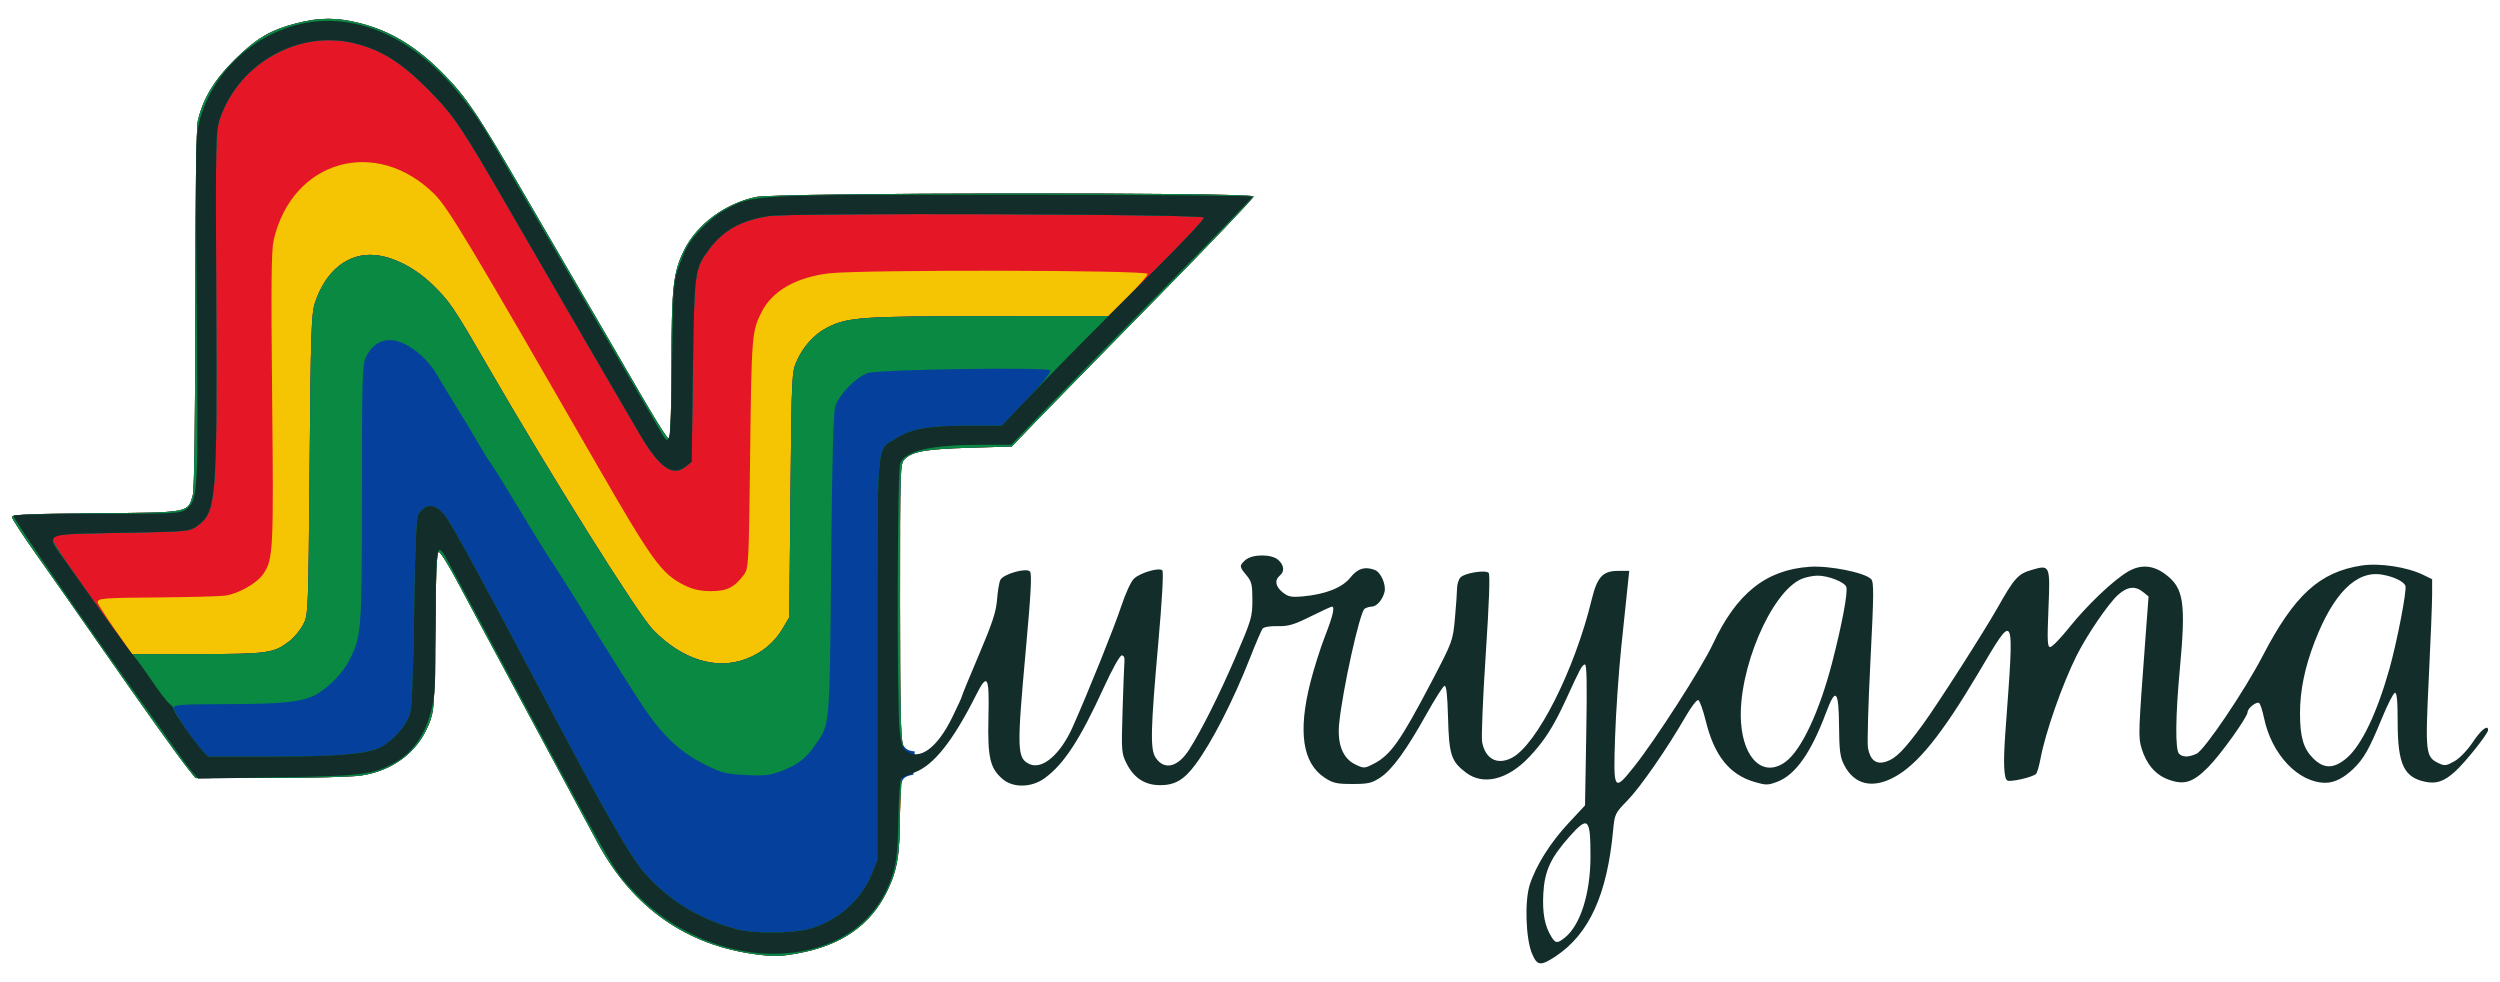 <?xml version="1.0" encoding="UTF-8" standalone="no"?>
<!-- Created with Inkscape (http://www.inkscape.org/) -->

<svg
   xmlns:dc="http://purl.org/dc/elements/1.1/"
   xmlns:cc="http://creativecommons.org/ns#"
   xmlns:rdf="http://www.w3.org/1999/02/22-rdf-syntax-ns#"
   xmlns:svg="http://www.w3.org/2000/svg"
   xmlns="http://www.w3.org/2000/svg"
   xmlns:sodipodi="http://sodipodi.sourceforge.net/DTD/sodipodi-0.dtd"
   xmlns:inkscape="http://www.inkscape.org/namespaces/inkscape"
   version="1.1"
   id="svg2"
   width="1400"
   height="550"
   viewBox="0 0 1400 550"
   sodipodi:docname="Nuryana.svg"
   inkscape:version="0.92.3 (2405546, 2018-03-11)">
  <defs
     id="defs6" />
  <sodipodi:namedview
     pagecolor="#ffffff"
     bordercolor="#666666"
     borderopacity="1"
     objecttolerance="10"
     gridtolerance="10"
     guidetolerance="10"
     inkscape:pageopacity="0"
     inkscape:pageshadow="2"
     inkscape:window-width="1366"
     inkscape:window-height="713"
     id="namedview4"
     showgrid="false"
     fit-margin-top="-2.7755576e-17"
     fit-margin-left="0"
     fit-margin-right="0"
     fit-margin-bottom="0"
     inkscape:zoom="0.46098674"
     inkscape:cx="734.3576"
     inkscape:cy="276.95144"
     inkscape:window-x="0"
     inkscape:window-y="27"
     inkscape:window-maximized="1"
     inkscape:current-layer="svg2" />
  <g
     id="g40"
     transform="translate(6.667,-10.524)">
    <path
       sodipodi:nodetypes="cssscssccsccscssssscsssscssssccssssccscccc"
       style="fill:#f5c504;stroke-width:1.333"
       d="m 497.326,466.056 c -0.01,23.194 -1.469,31.86 -7.382,43.855 -9.21,18.682 -25.302,29.912 -49.241,34.363 -10.035,1.866 -13.839,1.984 -23.599,0.732 -39.252,-5.034 -69.373,-26.154 -89.029,-62.424 -3.881,-7.163 -18.481,-34.323 -32.443,-60.356 -13.962,-26.033 -27.991,-52.133 -31.176,-58 -3.184,-5.867 -9.84,-18.309 -14.79,-27.649 -4.95,-9.34 -9.713,-16.99 -10.585,-17 -1.184,-0.013 -1.695,11.187 -2.021,44.316 -0.423,43.071 -0.526,44.559 -3.61,52.266 -6.225,15.557 -20.278,26.13 -38.117,28.68 -5.133,0.734 -28.055,1.346 -50.937,1.361 l -41.604,0.026 -3.986,-5 C 92.752,433.631 73.257,406.311 49.57,372.226 37.848,355.359 21.9,332.594 14.129,321.637 6.358,310.679 0,300.951 0,300.019 c 0,-1.332 10.102,-1.777 47.195,-2.077 52.857,-0.428 51.314,-0.136 54.123,-10.248 0.832,-2.996 1.348,-42.127 1.373,-104.133 0.025,-63.29 0.539,-101.497 1.414,-105.296 2.855,-12.388 9.16,-22.902 20.43,-34.068 12.339,-12.225 20.272,-16.921 34.912,-20.665 12.931,-3.307 22.393,-3.309 35.495,-0.007 17.288,4.357 31.939,13.323 47.145,28.852 12.534,12.8 18.917,22.333 44.539,66.518 11.907,20.533 25.712,44.233 30.678,52.667 4.966,8.433 13.187,22.533 18.268,31.333 25.765,44.617 31.46,53.931 32.562,53.251 0.667,-0.412 1.21,-18.619 1.223,-40.996 0.025,-43.925 0.985,-52.439 7.318,-64.937 7.219,-14.247 22.823,-25.71 39.992,-29.38 11.512,-2.461 278.667,-2.732 278.667,-0.283 0,0.91 -24.922,27.01 -55.382,58 -30.46,30.99 -60.927,62.122 -67.703,69.181 l -12.322,12.835 -23.63,0.697 c -24.58,0.725 -32.03,2.033 -36.383,6.385 -2.492,2.492 -2.579,5.205 -2.56,79.58 0.015,59.182 0.408,77.771 1.697,80.333 z"
       id="path22"
       inkscape:connector-curvature="0" />
    <path
       sodipodi:nodetypes="cssscssccsccscssssscsssscssssccssssccscccccccsccsccsccccscssssccssscsccssscsscc"
       style="fill:#e51726;stroke-width:1.333"
       d="m 497.326,466.056 c -0.01,23.194 -1.469,31.86 -7.382,43.855 -9.21,18.682 -25.302,29.912 -49.241,34.363 -10.035,1.866 -13.839,1.984 -23.599,0.732 -39.252,-5.034 -69.373,-26.154 -89.029,-62.424 -3.881,-7.163 -18.481,-34.323 -32.443,-60.356 -13.962,-26.033 -27.991,-52.133 -31.176,-58 -3.184,-5.867 -9.84,-18.309 -14.79,-27.649 -4.95,-9.34 -9.713,-16.99 -10.585,-17 -1.184,-0.013 -1.695,11.187 -2.021,44.316 -0.423,43.071 -0.526,44.559 -3.61,52.266 -6.225,15.557 -20.278,26.13 -38.117,28.68 -5.133,0.734 -28.055,1.346 -50.937,1.361 l -41.604,0.026 -3.986,-5 C 92.752,433.631 73.257,406.311 49.57,372.226 37.848,355.359 21.9,332.594 14.129,321.637 6.358,310.679 0,300.951 0,300.019 c 0,-1.332 10.102,-1.777 47.195,-2.077 52.857,-0.428 51.314,-0.136 54.123,-10.248 0.832,-2.996 1.348,-42.127 1.373,-104.133 0.025,-63.29 0.539,-101.497 1.414,-105.296 2.855,-12.388 9.16,-22.902 20.43,-34.068 12.339,-12.225 20.272,-16.921 34.912,-20.665 12.931,-3.307 22.393,-3.309 35.495,-0.007 17.288,4.357 31.939,13.323 47.145,28.852 12.534,12.8 18.917,22.333 44.539,66.518 11.907,20.533 25.712,44.233 30.678,52.667 4.966,8.433 13.187,22.533 18.268,31.333 25.765,44.617 31.46,53.931 32.562,53.251 0.667,-0.412 1.21,-18.619 1.223,-40.996 0.025,-43.925 0.985,-52.439 7.318,-64.937 7.219,-14.247 22.823,-25.71 39.992,-29.38 11.512,-2.461 278.667,-2.732 278.667,-0.283 0,0.91 -24.922,27.01 -55.382,58 -30.46,30.99 -60.927,62.122 -67.703,69.181 l -12.322,12.835 -23.63,0.697 c -24.58,0.725 -32.03,2.033 -36.383,6.385 -2.492,2.492 -2.579,5.205 -2.56,79.58 0.015,59.182 0.408,77.771 1.697,80.333 z m -86.376,-86.47 c 8.988,-3.365 16.071,-9.22 20.718,-17.125 l 3.665,-6.235 0.667,-68.667 c 0.662,-68.156 0.69,-68.716 3.735,-75.333 3.686,-8.009 9.762,-14.621 16.74,-18.216 11.378,-5.862 18.96,-6.403 90.164,-6.427 l 67.305,-0.023 11.028,-10.971 c 6.065,-6.034 11.028,-11.734 11.028,-12.667 0,-2.198 -161.241,-2.462 -178.702,-0.292 -18.181,2.259 -31.358,9.777 -37.266,21.263 -5.657,10.997 -5.841,13.214 -6.616,79.571 -0.726,62.192 -0.838,64.355 -3.499,67.918 -5.309,7.106 -9.451,9.178 -18.349,9.178 -6.027,0 -10.023,-0.874 -14.902,-3.259 -12.618,-6.168 -18.023,-13.558 -47.938,-65.533 -72.964,-126.772 -84.456,-145.925 -92.098,-153.507 -32.72,-32.46 -79.633,-19.103 -90.02,25.631 -1.332,5.738 -1.523,24.983 -0.877,88.517 0.866,85.132 0.612,90.261 -4.876,98.435 -3.525,5.25 -13.966,11.205 -21.447,12.233 -2.976,0.409 -19.51,0.856 -36.744,0.995 C 50.533,345.33 48,345.534 48,347.865 c 0,0.744 4.35,7.575 9.667,15.179 l 9.667,13.826 36.667,-0.047 c 39.463,-0.051 42.564,-0.484 51.348,-7.184 2.572,-1.962 6.021,-6.082 7.664,-9.156 2.98,-5.575 2.99,-5.802 3.711,-89.589 0.642,-74.577 0.98,-84.77 3.012,-90.868 5.994,-17.985 18.478,-27.946 33.439,-26.682 10.157,0.858 22.318,6.997 31.735,16.018 10.083,9.66 12.089,12.594 31.132,45.532 35.906,62.107 84.527,139.657 93.021,148.368 16.165,16.577 35.211,22.569 51.886,16.326 z"
       id="path20"
       inkscape:connector-curvature="0" />
    <path
       sodipodi:nodetypes="ccssscssccsccscssssscsssscssssccssssccsccccccccsccscscscscssssssscscsccscsssssscc"
       style="fill:#04409c;stroke-width:1.333"
       d="m 504.844,444.308 c -7.325,1.565 -7.51,2.099 -7.518,21.748 -0.01,23.194 -1.469,31.86 -7.382,43.855 -9.21,18.682 -25.302,29.912 -49.241,34.363 -10.035,1.866 -13.839,1.984 -23.599,0.732 -39.252,-5.034 -69.373,-26.154 -89.029,-62.424 -3.881,-7.163 -18.481,-34.323 -32.443,-60.356 -13.962,-26.033 -27.991,-52.133 -31.176,-58 -3.184,-5.867 -9.84,-18.309 -14.79,-27.649 -4.95,-9.34 -9.713,-16.99 -10.585,-17 -1.184,-0.013 -1.695,11.187 -2.021,44.316 -0.423,43.071 -0.526,44.559 -3.61,52.266 -6.225,15.557 -20.278,26.13 -38.117,28.68 -5.133,0.734 -28.055,1.346 -50.937,1.361 l -41.604,0.026 -3.986,-5 C 92.752,433.631 73.257,406.311 49.57,372.226 37.848,355.359 21.9,332.594 14.129,321.637 6.358,310.679 0,300.951 0,300.019 c 0,-1.332 10.102,-1.777 47.195,-2.077 52.857,-0.428 51.314,-0.136 54.123,-10.248 0.832,-2.996 1.348,-42.127 1.373,-104.133 0.025,-63.29 0.539,-101.497 1.414,-105.296 2.855,-12.388 9.16,-22.902 20.43,-34.068 12.339,-12.225 20.272,-16.921 34.912,-20.665 12.931,-3.307 22.393,-3.309 35.495,-0.007 17.288,4.357 31.939,13.323 47.145,28.852 12.534,12.8 18.917,22.333 44.539,66.518 11.907,20.533 25.712,44.233 30.678,52.667 4.966,8.433 13.187,22.533 18.268,31.333 25.765,44.617 31.46,53.931 32.562,53.251 0.667,-0.412 1.21,-18.619 1.223,-40.996 0.025,-43.925 0.985,-52.439 7.318,-64.937 7.219,-14.247 22.823,-25.71 39.992,-29.38 11.512,-2.461 278.667,-2.732 278.667,-0.283 0,0.91 -24.922,27.01 -55.382,58 -30.46,30.99 -60.927,62.122 -67.703,69.181 l -12.322,12.835 -23.63,0.697 c -24.58,0.725 -32.03,2.033 -36.383,6.385 -2.492,2.492 -2.579,5.205 -2.56,79.58 0.015,59.182 0.408,77.771 1.697,80.333 1.247,2.478 2.92,3.438 6.518,3.739 z m -93.894,-64.722 c 8.988,-3.365 16.071,-9.22 20.718,-17.125 l 3.665,-6.235 0.667,-68.667 c 0.662,-68.156 0.69,-68.716 3.735,-75.333 3.686,-8.009 9.762,-14.621 16.74,-18.216 11.382,-5.864 18.951,-6.403 90.301,-6.427 l 67.442,-0.023 26.932,-26.878 c 14.812,-14.783 26.713,-27.533 26.447,-28.333 -0.658,-1.975 -231.159,-2.755 -243.801,-0.825 -15.417,2.354 -25.606,8.061 -33.47,18.75 -8.033,10.918 -8.182,12.044 -8.952,67.74 l -0.707,51.12 -3.148,2.547 c -7.43,6.012 -14.724,0.987 -25.793,-17.773 -9.856,-16.704 -46.959,-80.586 -71.446,-123.013 -28.976,-50.203 -32.584,-55.56 -47.613,-70.683 -14.458,-14.549 -25.417,-21.462 -40.07,-25.279 -31.311,-8.155 -65.287,10.585 -76.075,41.962 -2.397,6.973 -2.5,11.988 -2.087,102 0.519,113.014 0.042,118.531 -10.933,126.36 -4.018,2.866 -5.541,2.998 -42.152,3.64 -34.101,0.599 -38.027,0.894 -38.411,2.894 -0.432,2.249 3.273,7.858 29.565,44.773 l 14.482,20.333 36.84,-0.059 c 39.644,-0.063 42.736,-0.495 51.521,-7.196 2.572,-1.962 6.021,-6.082 7.664,-9.156 2.98,-5.575 2.99,-5.802 3.711,-89.589 0.642,-74.577 0.98,-84.77 3.012,-90.868 5.994,-17.985 18.478,-27.946 33.439,-26.682 10.157,0.858 22.318,6.997 31.735,16.018 10.083,9.66 12.089,12.594 31.132,45.532 35.906,62.107 84.527,139.657 93.021,148.368 16.165,16.577 35.211,22.569 51.886,16.326 z"
       id="path18"
       inkscape:connector-curvature="0" />
    <path
       sodipodi:nodetypes="cssscssccsccscssssscsssscssssccssssccscccccscssscccccssccscsccscssssccscscsscsscscsscsccccsccscscscscssssssscscsccscsssssscc"
       style="fill:#098941;stroke-width:1.333"
       d="m 497.326,466.056 c -0.01,23.194 -1.469,31.86 -7.382,43.855 -9.21,18.682 -25.302,29.912 -49.241,34.363 -10.035,1.866 -13.839,1.984 -23.599,0.732 -39.252,-5.034 -69.373,-26.154 -89.029,-62.424 -3.881,-7.163 -18.481,-34.323 -32.443,-60.356 -13.962,-26.033 -27.991,-52.133 -31.176,-58 -3.184,-5.867 -9.84,-18.309 -14.79,-27.649 -4.95,-9.34 -9.713,-16.99 -10.585,-17 -1.184,-0.013 -1.695,11.187 -2.021,44.316 -0.423,43.071 -0.526,44.559 -3.61,52.266 -6.225,15.557 -20.278,26.13 -38.117,28.68 -5.133,0.734 -28.055,1.346 -50.937,1.361 l -41.604,0.026 -3.986,-5 C 92.752,433.631 73.257,406.311 49.57,372.226 37.848,355.359 21.9,332.594 14.129,321.637 6.358,310.679 0,300.951 0,300.019 c 0,-1.332 10.102,-1.777 47.195,-2.077 52.857,-0.428 51.314,-0.136 54.123,-10.248 0.832,-2.996 1.348,-42.127 1.373,-104.133 0.025,-63.29 0.539,-101.497 1.414,-105.296 2.855,-12.388 9.16,-22.902 20.43,-34.068 12.339,-12.225 20.272,-16.921 34.912,-20.665 12.931,-3.307 22.393,-3.309 35.495,-0.007 17.288,4.357 31.939,13.323 47.145,28.852 12.534,12.8 18.917,22.333 44.539,66.518 11.907,20.533 25.712,44.233 30.678,52.667 4.966,8.433 13.187,22.533 18.268,31.333 25.765,44.617 31.46,53.931 32.562,53.251 0.667,-0.412 1.21,-18.619 1.223,-40.996 0.025,-43.925 0.985,-52.439 7.318,-64.937 7.219,-14.247 22.823,-25.71 39.992,-29.38 11.512,-2.461 278.667,-2.732 278.667,-0.283 0,0.91 -24.922,27.01 -55.382,58 -30.46,30.99 -60.927,62.122 -67.703,69.181 l -12.322,12.835 -23.63,0.697 c -24.58,0.725 -32.03,2.033 -36.383,6.385 -2.492,2.492 -2.579,5.205 -2.56,79.58 0.015,59.182 0.408,77.771 1.697,80.333 z m -51.349,64.787 c 15.873,-4.135 29.576,-16.036 35.575,-30.898 l 3.115,-7.719 v -112 c 0,-125.875 -0.698,-117.246 10.039,-124.024 8.767,-5.534 18.501,-7.309 40.092,-7.309 h 19.57 l 14.205,-14.878 c 8.415,-8.814 13.716,-15.367 13.005,-16.078 -1.942,-1.941 -95.858,-0.559 -102.244,1.505 -6.455,2.086 -15.994,11.834 -18.219,18.618 -1.121,3.418 -1.81,29.428 -2.352,88.833 -0.838,91.806 -0.579,88.858 -8.87,100.821 -5.191,7.491 -9.983,11.184 -18.872,14.546 -6.501,2.459 -9.597,2.812 -20.059,2.287 -10.846,-0.543 -13.559,-1.211 -22,-5.416 -16.335,-8.137 -25.947,-17.682 -39.845,-39.572 -3.027,-4.767 -6.851,-10.767 -8.499,-13.333 -1.648,-2.567 -6.339,-10.067 -10.425,-16.667 -4.086,-6.6 -10.901,-17.609 -15.144,-24.464 -4.243,-6.855 -10.178,-16.155 -13.189,-20.667 -3.011,-4.511 -11.039,-17.502 -17.841,-28.869 -6.802,-11.367 -13.676,-22.467 -15.277,-24.667 -1.601,-2.2 -5.142,-7.9 -7.87,-12.667 -2.728,-4.767 -8.512,-14.367 -12.854,-21.333 -4.342,-6.967 -9.079,-14.808 -10.526,-17.424 -1.448,-2.617 -5.142,-7.025 -8.209,-9.796 -13.208,-11.933 -25.143,-11.529 -31.113,1.052 -1.92,4.046 -2.169,12.827 -2.169,76.423 0,77.452 -0.172,79.687 -7.207,93.434 -3.318,6.485 -10.428,13.951 -17.428,18.301 -7.375,4.584 -18.611,5.914 -50.365,5.963 -26.662,0.041 -30.333,0.3 -30.333,2.141 0,2.227 10.207,17.443 15.812,23.572 l 3.353,3.667 h 34.786 c 37.826,0 54.368,-1.415 61.985,-5.301 6.486,-3.309 14.142,-11.928 16.23,-18.272 1.172,-3.56 1.901,-20.754 2.422,-57.094 0.552,-38.491 1.186,-52.771 2.443,-54.969 3.841,-6.72 9.774,-6.252 15.306,1.208 3.653,4.925 22.609,39.697 50.753,93.095 38.816,73.647 52.766,98.056 61.463,107.546 13.925,15.194 30.048,24.869 50.781,30.476 9.176,2.481 30.32,2.444 39.977,-0.072 z m -35.027,-151.256 c 8.988,-3.365 16.071,-9.22 20.718,-17.125 l 3.665,-6.235 0.667,-68.667 c 0.662,-68.156 0.69,-68.716 3.735,-75.333 3.686,-8.009 9.762,-14.621 16.74,-18.216 11.382,-5.864 18.951,-6.403 90.301,-6.427 l 67.442,-0.023 26.932,-26.878 c 14.812,-14.783 26.713,-27.533 26.447,-28.333 -0.658,-1.975 -231.159,-2.755 -243.801,-0.825 -15.417,2.354 -25.606,8.061 -33.47,18.75 -8.033,10.918 -8.182,12.044 -8.952,67.74 l -0.707,51.12 -3.148,2.547 c -7.43,6.012 -14.724,0.987 -25.793,-17.773 -9.856,-16.704 -46.959,-80.586 -71.446,-123.013 -28.976,-50.203 -32.584,-55.56 -47.613,-70.683 -14.458,-14.549 -25.417,-21.462 -40.07,-25.279 -31.311,-8.155 -65.287,10.585 -76.075,41.962 -2.397,6.973 -2.5,11.988 -2.087,102 0.519,113.014 0.042,118.531 -10.933,126.36 -4.018,2.866 -5.541,2.998 -42.152,3.64 -34.101,0.599 -38.027,0.894 -38.411,2.894 -0.432,2.249 3.273,7.858 29.565,44.773 l 14.482,20.333 36.84,-0.059 c 39.644,-0.063 42.736,-0.495 51.521,-7.196 2.572,-1.962 6.021,-6.082 7.664,-9.156 2.98,-5.575 2.99,-5.802 3.711,-89.589 0.642,-74.577 0.98,-84.77 3.012,-90.868 5.994,-17.985 18.478,-27.946 33.439,-26.682 10.157,0.858 22.318,6.997 31.735,16.018 10.083,9.66 12.089,12.594 31.132,45.532 35.906,62.107 84.527,139.657 93.021,148.368 16.165,16.577 35.211,22.569 51.886,16.326 z"
       id="path16"
       inkscape:connector-curvature="0" />
    <path
       style="fill:#132d2b;stroke-width:1.333"
       d="m 851.26,544.559 c -3.516,-8.434 -4.207,-29.397 -1.27,-38.538 3.474,-10.812 11.546,-23.647 21.761,-34.599 l 9.198,-9.863 0.686,-39.72 c 0.5,-28.997 0.282,-39.587 -0.808,-39.226 -1.689,0.558 -2.401,1.886 -10.645,19.851 -6.919,15.076 -12.203,23.297 -20.702,32.203 -12.01,12.586 -25.585,15.856 -35.248,8.49 -8.254,-6.291 -9.442,-9.937 -9.998,-30.666 -0.346,-12.936 -0.942,-18.252 -2.005,-17.897 -0.831,0.277 -5.335,7.358 -10.009,15.735 -11.33,20.308 -19.272,31.232 -25.892,35.613 -4.75,3.143 -6.806,3.618 -15.662,3.618 -8.829,0 -10.919,-0.48 -15.602,-3.579 -12.308,-8.145 -14.92,-25.709 -7.926,-53.284 1.98,-7.808 5.685,-19.504 8.231,-25.991 4.386,-11.171 5.62,-16.48 3.833,-16.48 -0.438,0 -5.854,2.506 -12.034,5.568 -9.334,4.625 -12.452,5.536 -18.411,5.379 -4.279,-0.113 -7.669,0.465 -8.399,1.432 -0.673,0.891 -3.815,8.221 -6.981,16.287 -9.358,23.842 -21.434,47.423 -30.602,59.757 -6.384,8.589 -11.477,11.576 -19.735,11.576 -8.497,0 -14.644,-3.937 -18.755,-12.012 -2.937,-5.768 -3.022,-6.87 -2.311,-29.988 0.406,-13.2 0.877,-25.5 1.048,-27.333 0.195,-2.085 -0.373,-3.333 -1.515,-3.333 -1.05,0 -5.323,7.65 -10.053,18 -13.306,29.114 -22.344,42.949 -33.189,50.805 -7.235,5.241 -17.475,5.475 -23.348,0.533 -7.171,-6.034 -8.598,-12.155 -8.06,-34.552 0.56,-23.297 -0.551,-25.301 -6.954,-12.543 -12.816,25.538 -23.775,39.352 -34.286,43.219 -3.455,1.271 -6.852,2.812 -7.548,3.423 -0.696,0.612 -1.44,10.862 -1.652,22.78 -0.301,16.914 -0.964,23.581 -3.022,30.39 -7.928,26.239 -29.73,42.418 -60.332,44.77 -29.859,2.295 -62.681,-11.041 -84.444,-34.311 -12.448,-13.31 -9.778,-8.681 -73.349,-127.18 -14.556,-27.133 -28.296,-52.778 -30.534,-56.989 -7.101,-13.363 -7.399,-12.052 -7.425,32.656 -0.02,35.518 -0.331,41.519 -2.602,50.266 -3.433,13.219 -10.377,23.186 -19.848,28.487 -12.573,7.037 -18.22,7.763 -66.394,8.533 l -44.2,0.707 -3.133,-3.594 c -1.723,-1.977 -4.933,-6.192 -7.133,-9.367 -2.2,-3.175 -10.415,-14.681 -18.255,-25.569 C 43.978,363.908 0.169,300.364 0.809,299.329 c 0.375,-0.607 21.565,-1.103 47.09,-1.103 44.333,0 46.559,-0.119 49.786,-2.657 6.564,-5.163 6.735,-8.454 5.825,-111.853 -0.729,-82.864 -0.572,-96.618 1.188,-104.02 7.751,-32.59 38.937,-57.471 72.035,-57.471 34.364,0 66.51,23.547 91.921,67.333 4.256,7.333 9.669,16.633 12.03,20.667 2.361,4.033 10.565,18.133 18.233,31.333 7.668,13.2 24.951,42.9 38.409,66 13.457,23.1 25.414,43.646 26.571,45.658 4.784,8.323 5.223,5.289 5.777,-39.992 0.481,-39.33 0.801,-44.461 3.215,-51.667 1.474,-4.4 3.634,-9.838 4.801,-12.084 3.835,-7.385 14.006,-17.383 22.041,-21.666 15.703,-8.37 13.389,-8.251 161.023,-8.251 73.652,0 133.913,0.505 133.913,1.122 0,0.617 -23.597,25.067 -52.438,54.333 -28.841,29.266 -59.219,60.261 -67.506,68.878 l -15.068,15.667 -16.827,0.026 c -27.958,0.044 -42.188,3.25 -45.364,10.221 -1.702,3.735 -1.971,135.278 -0.308,150.257 0.734,6.612 1.716,9.681 3.52,11 7.613,5.567 17.351,-1.47 25.83,-18.666 3.022,-6.128 5.495,-11.521 5.495,-11.983 0,-0.462 4.281,-10.893 9.513,-23.181 7.535,-17.697 9.65,-24.143 10.175,-31.008 0.364,-4.767 1.194,-9.696 1.844,-10.955 1.7,-3.293 14.516,-6.948 16.558,-4.722 1.166,1.271 0.628,11.683 -2.223,43.01 -5.197,57.124 -5.055,61.634 2.046,64.87 7.187,3.274 17.345,-5.528 24.202,-20.972 8.935,-20.123 23.273,-55.783 27.092,-67.377 2.384,-7.239 5.504,-14.002 7.173,-15.547 3.579,-3.315 14.094,-6.366 15.86,-4.6 0.757,0.757 -0.112,16.395 -2.246,40.43 -4.332,48.794 -4.596,59.729 -1.552,64.374 4.824,7.363 12.572,5.498 18.917,-4.554 7.084,-11.222 16.883,-30.813 25.911,-51.805 8.851,-20.58 9.396,-22.426 9.396,-31.808 0,-8.679 -0.429,-10.47 -3.333,-13.921 -4.03,-4.789 -4.071,-5.342 -0.634,-8.454 3.806,-3.444 14.727,-3.501 18.492,-0.097 3.296,2.981 3.616,6.463 0.809,8.793 -3.045,2.527 -2.4,6.156 1.667,9.378 3.075,2.436 4.862,2.799 11.074,2.247 12.828,-1.14 22.303,-4.876 26.813,-10.569 4.006,-5.057 8.194,-6.348 13.72,-4.228 3.34,1.282 6.405,8.277 5.398,12.315 -1.099,4.404 -4.419,8.183 -7.211,8.21 -1.17,0.011 -2.938,0.534 -3.929,1.162 -2.687,1.702 -12.366,45.366 -14.258,64.315 -1.157,11.586 2.04,19.591 9.177,22.977 4.609,2.187 5.027,2.172 9.973,-0.351 9.624,-4.91 15.082,-12.626 32.63,-46.124 11.722,-22.378 11.889,-22.828 13.029,-35.333 0.635,-6.967 1.177,-14.574 1.203,-16.905 0.027,-2.331 0.918,-5.108 1.982,-6.172 2.446,-2.446 13.924,-4.265 15.701,-2.488 0.862,0.862 0.307,16.524 -1.616,45.581 -1.611,24.348 -2.526,46.454 -2.033,49.126 1.756,9.517 8.463,13.107 16.613,8.893 14.029,-7.255 35.191,-49.174 44.748,-88.639 3.068,-12.67 6.189,-16.063 14.777,-16.063 h 6.245 l -0.868,8.333 c -0.477,4.583 -2.065,19.733 -3.528,33.667 -1.463,13.933 -3.05,36.883 -3.527,51 -1.024,30.33 -0.694,30.848 10.62,16.667 11.9,-14.916 37.938,-55.438 44.099,-68.631 13.302,-28.482 29.719,-41.607 54.205,-43.335 10.893,-0.768 30.765,3.195 34.438,6.868 1.619,1.619 1.568,8.015 -0.366,45.941 -1.236,24.233 -1.856,46.142 -1.379,48.688 1.302,6.943 4.674,9.426 10.283,7.575 5.362,-1.77 9.972,-6.447 20.385,-20.684 8.16,-11.157 34.246,-51.91 41.887,-65.438 9.375,-16.598 11.489,-18.953 18.985,-21.15 10.488,-3.074 10.548,-2.936 9.52,21.994 -0.731,17.721 -0.567,21.17 1.002,21.16 1.031,-0.007 5.775,-4.885 10.542,-10.841 10.117,-12.641 24.775,-26.592 33.011,-31.419 7.18,-4.208 14.209,-3.656 21.184,1.664 10.103,7.706 11.291,15.802 7.815,53.275 -2.439,26.294 -2.601,44.876 -0.41,47.067 2.037,2.037 5.325,2.033 9.811,-0.012 4.411,-2.01 26.848,-35.209 37.015,-54.769 17.701,-34.056 31.827,-46.973 55.355,-50.615 10.003,-1.548 25.537,0.811 34.64,5.26 l 4.913,2.402 -0.013,8.667 c 0,4.767 -0.846,25.799 -1.865,46.738 -2.045,42.01 -1.797,44.132 5.568,47.662 3.233,1.55 4.265,1.421 8.731,-1.089 2.943,-1.654 7.266,-6.139 10.321,-10.708 4.653,-6.96 8.59,-10.076 8.59,-6.801 0,2.011 -12.756,18.044 -18.43,23.165 -6.191,5.587 -10.393,7.069 -16.55,5.838 -12.163,-2.433 -15.618,-9.768 -15.658,-33.249 -0.021,-12.539 -0.45,-16.971 -1.602,-16.587 -0.865,0.288 -4.026,6.488 -7.024,13.778 -7.358,17.889 -10.272,23.048 -16.291,28.841 -5.335,5.134 -10.588,7.751 -15.533,7.739 -15.157,-0.039 -30.115,-15.8 -34.382,-36.229 -0.815,-3.903 -2.004,-7.652 -2.642,-8.332 -1.247,-1.329 -6.556,2.688 -6.556,4.96 0,2.708 -14.866,23.517 -21.922,30.687 -8.758,8.899 -13.759,10.424 -22.826,6.962 -6.956,-2.657 -12.03,-8.656 -14.632,-17.303 -1.906,-6.333 -1.829,-8.51 2.222,-62.577 l 1.686,-22.507 -3.079,-2.493 c -4.389,-3.554 -8.675,-3.092 -13.902,1.497 -5.307,4.66 -17.505,22.51 -23.286,34.077 -8.087,16.181 -17.491,43.034 -20.271,57.886 -0.75,4.008 -1.866,7.788 -2.479,8.402 -1.847,1.847 -14.426,4.728 -16.107,3.69 -1.933,-1.194 -2.295,-10.124 -1.084,-26.711 5.122,-70.145 5.808,-68.68 -15.43,-32.946 -20.258,34.084 -33.631,50.629 -46.65,57.715 -12.411,6.755 -22.579,4.287 -28.241,-6.855 -2.215,-4.358 -2.691,-8.072 -2.808,-21.914 -0.169,-19.938 -1.89,-21.68 -7.246,-7.333 -8.355,22.379 -17.137,34.864 -27.236,38.721 -5.305,2.026 -6.38,2.036 -12.915,0.124 -13.961,-4.086 -22.483,-14.76 -27.217,-34.096 -1.515,-6.188 -3.418,-11.473 -4.229,-11.743 -0.81,-0.27 -3.998,3.893 -7.084,9.252 -10.316,17.912 -25.32,39.562 -32.55,46.968 -6.901,7.068 -7.188,7.657 -7.994,16.387 -3.354,36.323 -13.414,58.431 -32.275,70.924 -8.373,5.546 -10.329,5.318 -13.186,-1.535 z m 18.281,-8.878 c 8.795,-6.918 14.458,-24.79 14.458,-45.627 0,-21.548 -1.302,-22.78 -11.721,-11.089 -10.615,11.91 -14.025,19.354 -14.693,32.077 -0.571,10.87 0.814,18.159 4.593,24.183 2.294,3.656 3.221,3.713 7.362,0.456 z m -423.565,-4.839 c 15.873,-4.135 29.576,-16.036 35.575,-30.898 l 3.115,-7.719 v -112 c 0,-125.875 -0.698,-117.246 10.039,-124.024 8.765,-5.533 18.502,-7.309 40.074,-7.309 h 19.553 l 13.622,-14.333 c 16.669,-17.539 36.775,-37.871 72.717,-73.537 15.078,-14.962 27.195,-27.862 26.927,-28.667 -0.661,-1.982 -231.117,-2.77 -243.803,-0.833 -15.417,2.354 -25.606,8.061 -33.47,18.75 -8.033,10.918 -8.182,12.044 -8.952,67.74 l -0.707,51.12 -3.148,2.547 c -7.43,6.012 -14.724,0.987 -25.793,-17.773 -9.856,-16.704 -46.959,-80.586 -71.446,-123.013 -28.976,-50.203 -32.584,-55.56 -47.613,-70.683 -14.458,-14.549 -25.417,-21.462 -40.07,-25.279 -31.311,-8.155 -65.287,10.585 -76.075,41.962 -2.397,6.973 -2.5,11.988 -2.087,102 0.519,113.014 0.042,118.531 -10.933,126.36 -4.018,2.866 -5.541,2.998 -42.152,3.64 -44.236,0.776 -42.559,0.038 -32.485,14.3 23.157,32.782 37.119,52.15 39.673,55.034 1.624,1.833 6.187,8.133 10.141,14 3.954,5.867 8.268,11.451 9.588,12.409 1.32,0.958 2.399,2.351 2.399,3.094 0,1.637 11.139,17.721 15.812,22.83 l 3.353,3.667 h 34.786 c 37.826,0 54.368,-1.415 61.985,-5.301 6.486,-3.309 14.142,-11.928 16.23,-18.272 1.172,-3.56 1.901,-20.754 2.422,-57.094 0.552,-38.491 1.186,-52.771 2.443,-54.969 3.841,-6.72 9.774,-6.252 15.306,1.208 3.653,4.925 22.609,39.697 50.753,93.095 38.816,73.647 52.766,98.056 61.463,107.546 13.925,15.194 30.048,24.869 50.781,30.476 9.176,2.481 30.32,2.444 39.977,-0.072 z m 547.29,-93.726 c 8.841,-6.528 18.923,-28.011 26.072,-55.557 5.524,-21.284 8.954,-39.685 7.907,-42.415 -1.038,-2.704 -10.107,-6.252 -15.982,-6.252 -2.575,0 -6.613,0.811 -8.973,1.803 -17.176,7.219 -35.856,51.261 -34.001,80.165 1.351,21.058 12.793,31.253 24.978,22.256 z m 314.292,-2.156 c 8.214,-7.031 16.847,-25.039 23.778,-49.6 4.336,-15.366 9.94,-44.396 9.028,-46.772 -0.955,-2.488 -6.658,-5.208 -13.196,-6.294 -14.283,-2.372 -27.194,10.543 -37.654,37.666 -5.519,14.311 -8.184,27.358 -8.175,40.018 0.013,13.257 1.901,19.754 7.33,25.184 6.047,6.047 11.657,5.987 18.888,-0.203 z"
       id="path14"
       inkscape:connector-curvature="0" />
  </g>
</svg>
